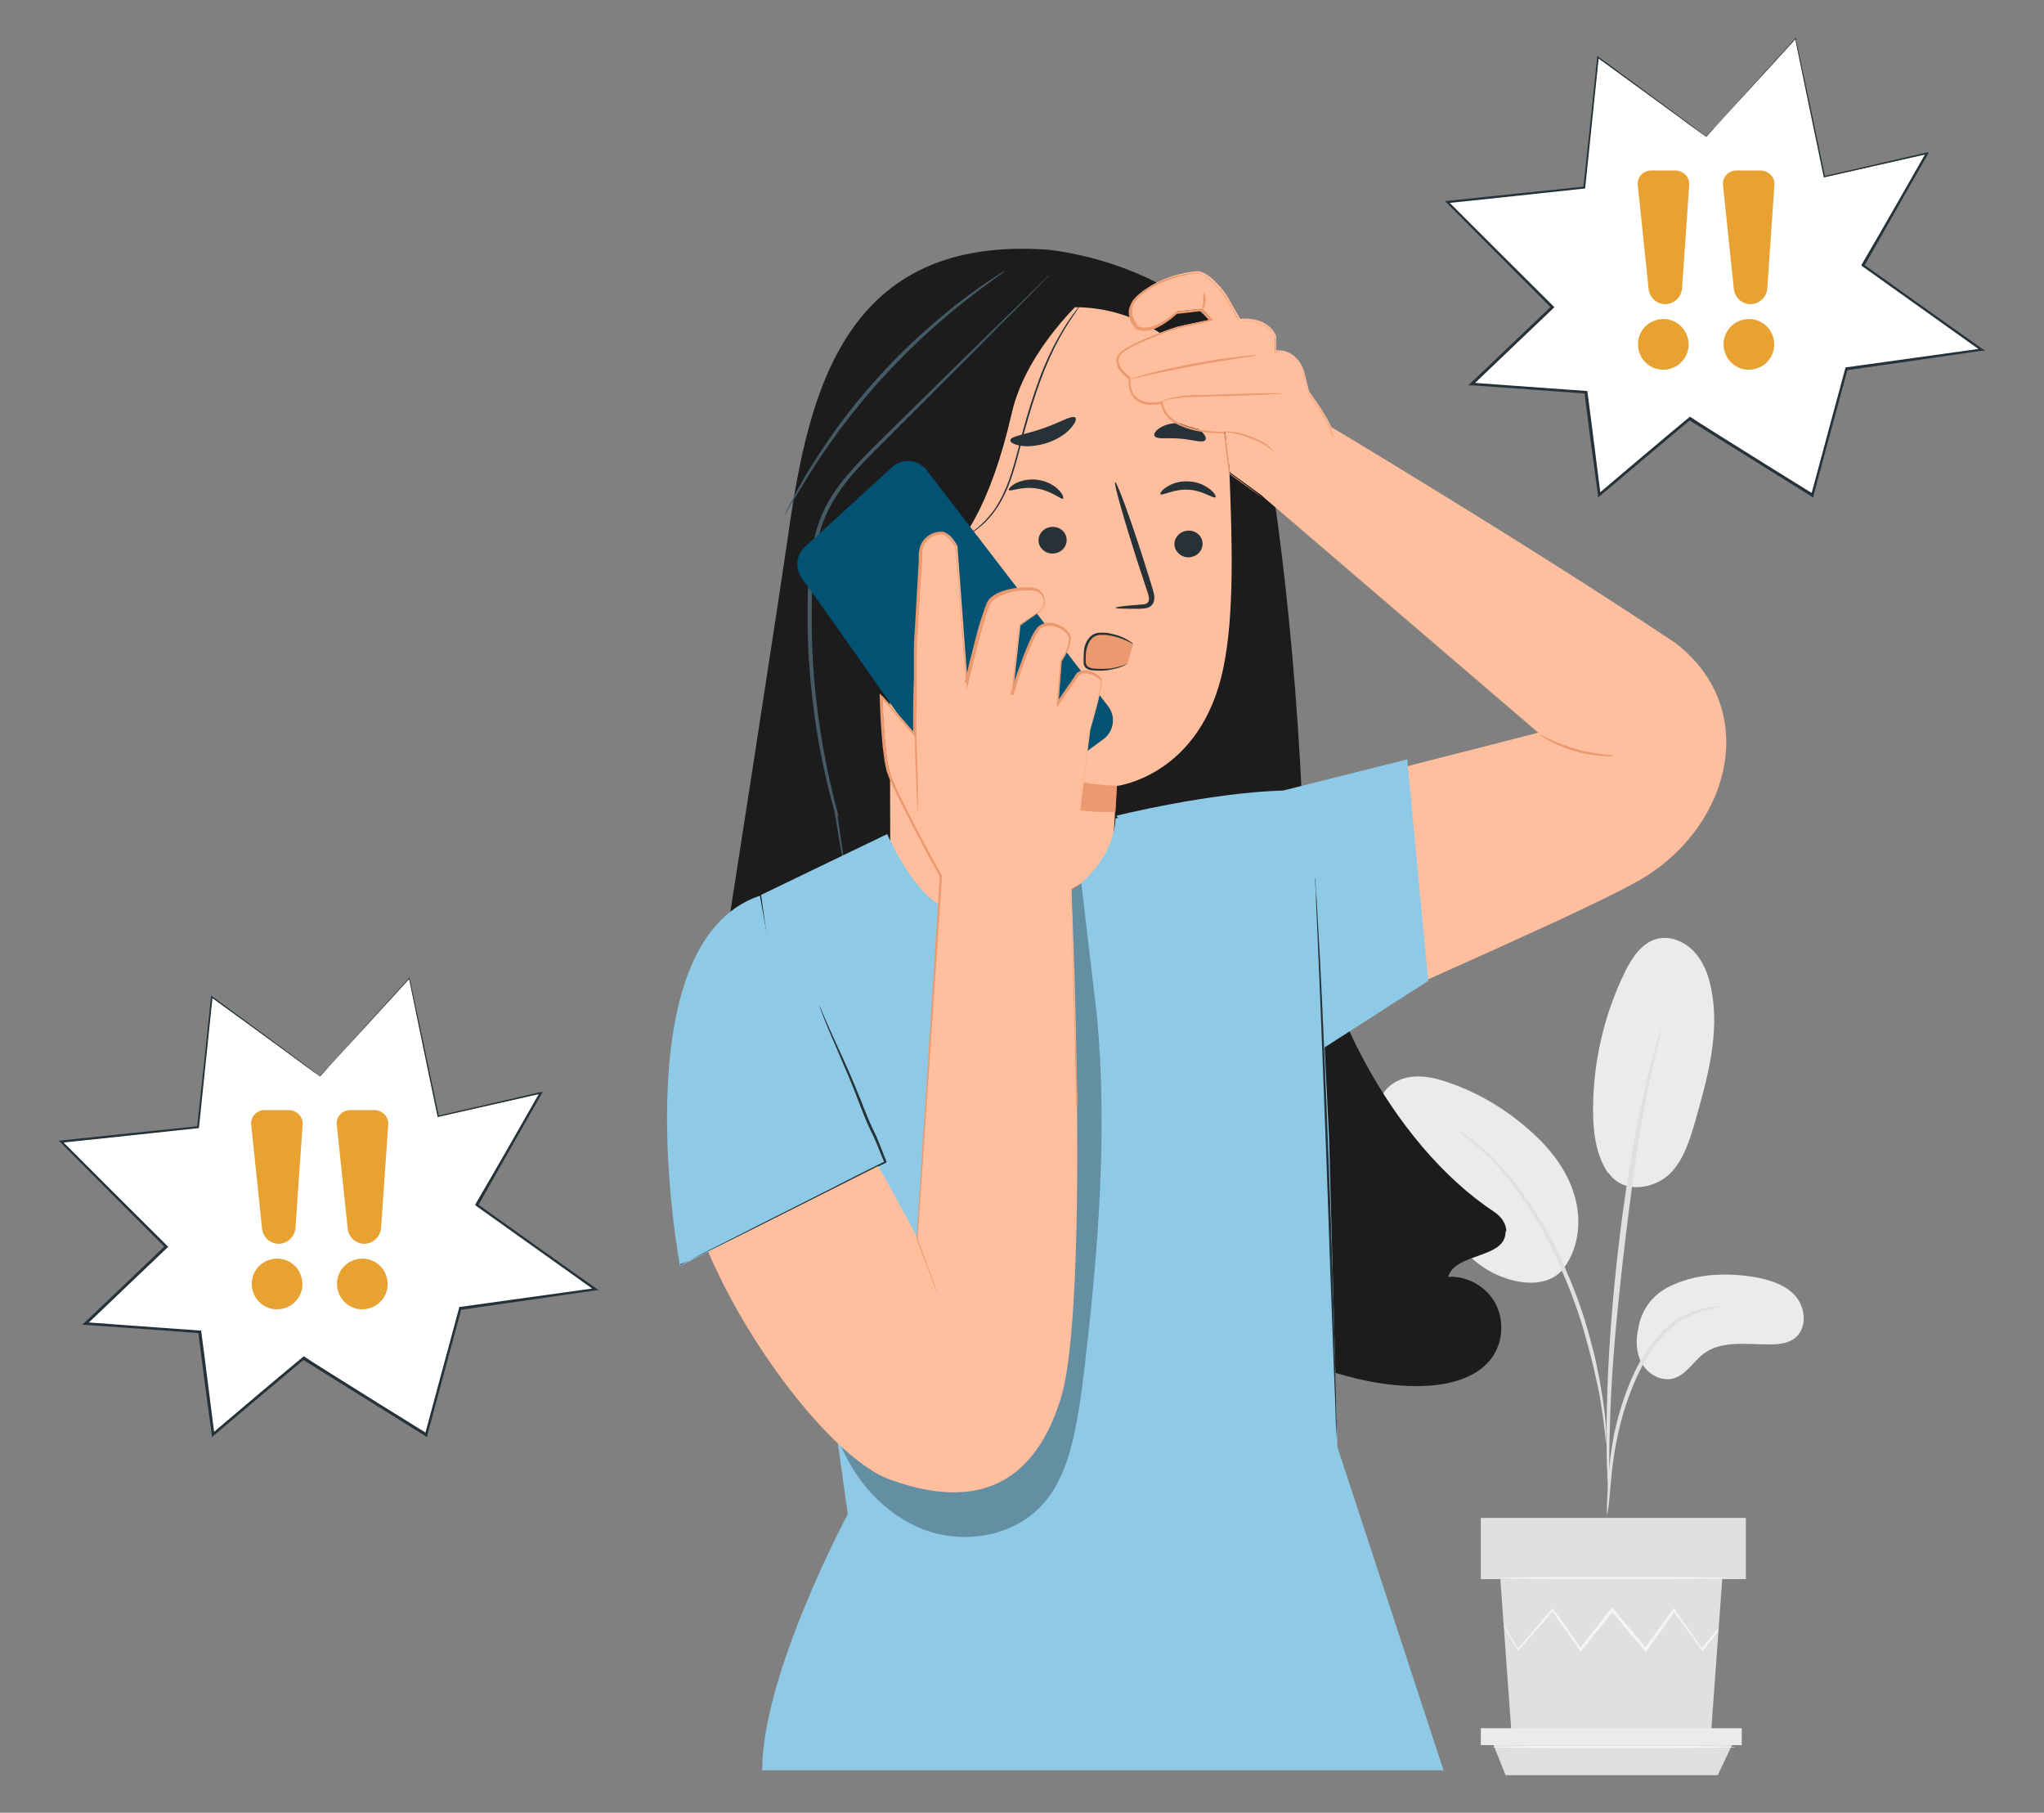 <?xml version="1.0" encoding="UTF-8"?>
<svg id="Livello_1" data-name="Livello 1" xmlns="http://www.w3.org/2000/svg" width="544.4" height="482.7" viewBox="0 0 544.4 482.7">
  <rect x="0" y="0" width="544.4" height="482.7" fill="#808080" stroke="none"/>
  <defs>
    <style>
      .cls-1, .cls-2, .cls-3, .cls-4, .cls-5, .cls-6, .cls-7, .cls-8, .cls-9, .cls-10, .cls-11, .cls-12, .cls-13 {
        stroke-width: 0px;
      }

      .cls-2 {
        fill: #e0e0e0;
      }

      .cls-3 {
        fill: #e8a231;
      }

      .cls-4 {
        fill: #f5f5f5;
      }

      .cls-5 {
        fill: #8ecae6;
      }

      .cls-6 {
        fill: #fff;
      }

      .cls-14 {
        opacity: .3;
      }

      .cls-7 {
        fill: #263238;
      }

      .cls-8 {
        fill: #025373;
      }

      .cls-9 {
        fill: #ebebeb;
      }

      .cls-10 {
        fill: #ffbe9d;
      }

      .cls-11 {
        fill: #eb996e;
      }

      .cls-12 {
        fill: #1c1c1c;
      }

      .cls-13 {
        fill: #455a64;
      }
    </style>
  </defs>
  <g>
    <g>
      <path class="cls-9" d="m444.2,342.8c6.9-3.6,15-4,22.7-2.8,4.1.7,8.4,1.9,11.2,5,2.8,3.1,3.3,8.5.1,11.2-1.9,1.6-4.6,1.8-7.1,1.8-6,0-12.7-1.1-17.4,2.5-2.7,2.1-4.6,5.5-7.8,6.5-3.2,1-6.8-.9-8.5-3.8-1.7-2.9-1.8-6.5-1-9.7,0,0,.8-7.1,7.8-10.7Z"/>
      <path class="cls-9" d="m428.4,312.3c4.2,6,12.4,4,16.2.4,3.8-3.7,5.4-9,6.9-14.1,3.3-11.6,6.7-23.8,4.2-35.6-.7-3.5-2.1-7.1-4.6-9.7-2.5-2.6-6.3-4.2-9.8-3.3-4.1,1.1-6.7,5.1-8.6,9-5.5,11.3-8.4,23.9-8.4,36.5,0,5.9.7,12,4,16.9"/>
      <path class="cls-9" d="m415.9,338.4c4.6-5.4,5.5-13.4,3.4-20.2-2-6.8-6.6-12.6-12-17.3-6.2-5.5-13.5-9.9-21.4-12.6-3.1-1.1-6.4-1.9-9.6-1.6-3.3.3-6.6,2-8.1,4.9-2.3,4.3,0,9.5,2.2,13.8,4.1,7.5,8.8,14.7,14.1,21.4,4.2,5.4,9,10.8,15.5,13.2,6.4,2.5,13.1,2.2,16.5-2.3"/>
      <path class="cls-2" d="m428.1,403.2c0,0,.2-1,.4-2.7.2-2,.4-4.5.7-7.5.3-3.1.8-6.9,1.7-11,.9-4.1,2.2-8.5,4-12.9,1.8-4.4,4-8.5,6.6-11.7,2.6-3.2,5.5-5.6,8.4-6.9,2.8-1.4,5.3-1.9,7-2.2,1.7-.2,2.7-.3,2.7-.4,0,0-1,0-2.8,0-1.8.1-4.4.6-7.3,1.9-3,1.3-6.1,3.7-8.8,7-2.7,3.3-5,7.4-6.8,11.9-1.8,4.5-3.1,9-4,13.2-.8,4.1-1.2,7.9-1.5,11.1-.2,3.2-.3,5.7-.4,7.5,0,1.8,0,2.8,0,2.8Z"/>
      <path class="cls-2" d="m428.6,397.5s0-.4,0-1.3c0-1,0-2.2,0-3.6,0-3.2,0-7.7.2-13.4.3-11.3,1.2-23.4,3.1-40.5,1.8-16.1,4.2-34.8,6.7-47,.5-2.8,1.1-5.3,1.6-7.4.5-2.2.9-4.1,1.3-5.6.3-1.4.6-2.6.8-3.5.2-.8.3-1.2.2-1.3,0,0-.2.4-.4,1.2-.3.9-.6,2.1-1.1,3.5-.5,1.5-.9,3.4-1.5,5.6-.6,2.2-1.2,4.7-1.8,7.4-2.5,11-5.1,26.4-7,43.6-1.9,17.1-2.7,32.7-2.8,44,0,5.7,0,10.2.2,13.4,0,1.5.2,2.7.2,3.6,0,.8.1,1.3.2,1.3Z"/>
      <path class="cls-2" d="m427.8,384.8c0,0,0-1.4,0-3.8-.1-2.4-.5-6-1.2-10.3-.7-4.3-1.7-9.4-3.3-15-.7-2.5-2.3-8.6-6.3-17.7-5.2-12.3-12.3-22.4-18.4-28.7-1.4-1.7-3-2.9-4.3-4-.7-.6-1.3-1.1-1.8-1.6-.6-.4-1.2-.8-1.7-1.2-2-1.4-3.2-2.1-3.2-2-.2.2,4.5,3,10.5,9.3,5.9,6.3,12.8,16.3,17.9,28.6,2.9,6.6,4.9,12.5,6.3,17.6,1.6,5.5,2.7,10.6,3.6,14.8.8,4.3,1.2,7.8,1.5,10.2.2,2.4.4,3.8.5,3.8Z"/>
    </g>
    <polygon class="cls-2" points="399.6 420.5 402.6 461.8 455.7 461.8 458.7 420.5 399.6 420.5"/>
    <rect class="cls-2" x="394.4" y="404.2" width="70.6" height="16.3"/>
    <polygon class="cls-9" points="394.4 460.2 394.4 464.7 397.8 464.7 463.9 464.7 463.9 460.2 394.4 460.2"/>
    <polygon class="cls-2" points="401 472.7 397.8 464.7 461.3 464.7 457.5 472.7 401 472.7"/>
    <path class="cls-4" d="m457.7,434s0,.1-.2.4c-.2.3-.5.6-.8,1.1-.8,1-1.8,2.3-3.1,4v.2c-.1,0-.3-.2-.3-.2-1.9-2.7-4.5-6.3-7.6-10.5h.4c-2.3,3.2-4.8,6.8-7.5,10.6l-.2.3-.3-.3c-2.8-3.3-5.8-6.9-8.9-10.6h.5c-.2.2-.3.4-.5.6-2.8,3.4-5.4,6.8-7.9,9.9l-.3.3-.2-.3c-2.7-3.8-5.2-7.4-7.5-10.6h.4c-3.7,4.2-6.8,7.8-9.2,10.5l-.2.2v-.2c-1.3-2-2.3-3.7-3-4.8-.3-.5-.5-1-.7-1.3-.2-.3-.2-.5-.2-.5,0,0,.1.1.3.4.2.3.5.7.8,1.2.7,1.2,1.8,2.8,3,4.8h-.3c2.4-2.8,5.4-6.4,9.1-10.7l.2-.3.2.3c2.3,3.2,4.8,6.7,7.5,10.5h-.5c2.5-3.2,5.2-6.5,7.9-10,.2-.2.3-.4.5-.6l.3-.3.3.3c3.1,3.7,6.1,7.3,8.8,10.6h-.5c2.7-3.8,5.3-7.3,7.6-10.5l.2-.3.2.3c3,4.3,5.5,7.9,7.4,10.6h-.3c1.4-1.6,2.4-2.9,3.2-3.9.3-.4.6-.7.9-1,.2-.2.3-.3.3-.3Z"/>
    <path class="cls-4" d="m459.4,420.2c0,.2-13.3.3-29.7.3s-29.7-.1-29.7-.3,13.3-.3,29.7-.3,29.7.1,29.7.3Z"/>
    <path class="cls-4" d="m462.1,465.2c0,.2-14.5.3-32.3.3s-32.3-.1-32.3-.3,14.5-.3,32.3-.3,32.3.1,32.3.3Z"/>
  </g>
  <g>
    <g>
      <polygon class="cls-6" points="454.4 36.5 425.7 15.4 422 50.1 385.5 53.9 413.5 82 392.1 102.5 422.5 104.7 426 132 450.1 111.7 482.7 132 491.8 98.4 527.9 93.3 496.3 70.9 513.3 41 485.9 47.2 478.2 10.4 454.4 36.5"/>
      <path class="cls-7" d="m454.4,36.5s.5-.6,1.6-1.8c1-1.2,2.6-2.9,4.6-5.1,4-4.4,9.9-11,17.5-19.3l.2-.3v.3c2.2,10.1,4.8,22.5,7.8,36.8l-.3-.2c8.3-1.9,17.6-4,27.4-6.3h.6c0-.1-.3.4-.3.4-5.3,9.3-11,19.3-17,29.9v-.4c9.9,7.1,20.5,14.6,31.5,22.4l.7.5h-.9c-11.5,1.7-23.6,3.4-36,5.2l.3-.3c-2.9,10.7-6,22.1-9.1,33.7v.5c-.1,0-.5-.3-.5-.3-8-5-16.5-10.3-25.2-15.7-2.5-1.6-5-3.1-7.5-4.7h.4c-8.2,6.9-16.2,13.6-24.1,20.3l-.5.4v-.7c-1.3-9.3-2.5-18.4-3.6-27.3l.3.3c-10.4-.8-20.6-1.5-30.4-2.2h-.8c0,0,.6-.6.6-.6,7.4-7,14.6-13.9,21.5-20.5v.5c-10-10-19.3-19.3-28-28.1l-.4-.4h.6c13.4-1.4,25.5-2.7,36.5-3.8l-.2.2c1.5-13.6,2.7-25.1,3.7-34.7v-.3s.3.2.3.2c9.3,6.8,16.4,12.1,21.3,15.7,2.4,1.8,4.3,3.2,5.5,4.1,1.2.9,1.9,1.4,1.9,1.4,0,0-.6-.4-1.9-1.3-1.3-.9-3.1-2.2-5.5-4-4.9-3.6-12.1-8.8-21.5-15.6h.3c-1,9.5-2.2,21-3.6,34.6v.2s-.2,0-.2,0c-11,1.2-23.2,2.5-36.5,3.9l.2-.5c8.7,8.7,18.1,18.1,28.1,28l.2.2-.2.2c-6.9,6.6-14.1,13.4-21.5,20.5l-.2-.6c9.9.7,20,1.5,30.4,2.2h.3s0,.3,0,.3c1.2,8.9,2.3,18,3.5,27.3l-.6-.2c7.9-6.7,15.9-13.5,24.1-20.3l.2-.2h.2c2.5,1.7,5,3.2,7.5,4.8,8.6,5.4,17.1,10.7,25.2,15.7l-.5.2c3.1-11.6,6.2-22.9,9.1-33.7v-.2c0,0,.3,0,.3,0,12.4-1.7,24.6-3.4,36-5l-.2.6c-11-7.8-21.6-15.4-31.6-22.5l-.2-.2v-.2c6.2-10.6,11.9-20.6,17.2-29.9l.3.4c-9.8,2.2-19.1,4.3-27.4,6.2h-.2c0,0,0-.2,0-.2-3-14.3-5.5-26.7-7.6-36.8h.3c-7.7,8.4-13.6,14.9-17.7,19.3-2,2.2-3.6,3.9-4.6,5-1,1.1-1.6,1.7-1.6,1.7Z"/>
    </g>
    <g>
      <path class="cls-3" d="m449.9,49.3l-1.9,27.5c-.2,2.3-2,4-4.2,4.2h0c-2.4.1-4.4-1.6-4.7-4l-2.9-27.7c-.2-2.1,1.4-3.9,3.6-3.9h6.7c2,.2,3.6,1.9,3.4,3.9Z"/>
      <path class="cls-3" d="m436.6,93.8c1.1,3.5,4.9,5.5,8.5,4.3,3.5-1.1,5.5-4.9,4.3-8.5-1.1-3.5-4.9-5.5-8.5-4.3-3.5,1.1-5.5,4.9-4.3,8.5Z"/>
    </g>
    <g>
      <path class="cls-3" d="m472.6,49.3l-1.9,27.5c-.2,2.3-2,4-4.2,4.2h0c-2.4.1-4.4-1.6-4.7-4l-2.9-27.7c-.2-2.1,1.4-3.9,3.6-3.9h6.7c2,.2,3.6,1.9,3.4,3.9Z"/>
      <path class="cls-3" d="m459.4,93.8c1.1,3.5,4.9,5.5,8.5,4.3,3.5-1.1,5.5-4.9,4.3-8.5-1.1-3.5-4.9-5.5-8.5-4.3-3.5,1.1-5.5,4.9-4.3,8.5Z"/>
    </g>
  </g>
  <g>
    <path class="cls-12" d="m401.2,328c0-2.1-1.3-4-3.1-5.2-27.7-18.3-48.6-59-50.7-93.4,0-2-.1-3.9-.2-6,0,0,0,0,0,0h0c-1.7-51.7-9-111.3-15.4-124.8-13.6-28.7-52.7-32.1-52.7-32.1-54-3.9-63.7,37.6-69.1,75.4-3.4,23.5-16.5,107.5-16.5,107.5l9.9,3.8c11.7,34.7,38,62.7,72.3,75.6,10,3.8,18.4,5.3,22.3,2,15.7,15.9,35.4,28,56.8,34.5,8.7,2.7,17.9,4.4,26.9,3.6,5.9-.6,12.1-2.5,15.6-7.3,3-4.1,3.4-10,1-14.5-2.4-4.5-7.5-7.4-12.6-7.1,2-6.6,15.5-4.7,15.3-12.2Z"/>
    <path class="cls-10" d="m298.4,225.8s19.7-8.5,29.9-10.4c10.2-1.9,81.4-20.3,81.4-20.3l-73.5-63,16.2-19.7s54.6,32.6,93.5,58.6c0,0,.3.1.7.5,22.1,17.4,14.4,47.7-8.3,61.9-11.3,7.1-60.8,28.4-70.4,33.1-19.2,9.3-18.9,9-18.9,9l-50.7-49.6Z"/>
    <g>
      <path class="cls-10" d="m286.3,81.8l-3.4-3.2-36.5,14.7c-5.3.3-9.5,4.6-9.6,9.9l.3,119c0,8.1,1.6,15.1,6.4,21.5l5.1,6.8c11.7,15.4,35.8,14.2,45-2.8.6-1.2,1.1-2.2,1.3-3.1.2-1.1.5-1.8.5-2.7,1.1-9.6,1.1-17.9,1.1-17.9.7-10.5.9-14.8.9-14.7,0,0,22.4-2.6,28.4-31.3,3-14.3,2.4-33.9,1.6-53.3-1.2-26.8-19.7-42.9-41.2-42.9Z"/>
      <path class="cls-7" d="m284.1,143.8c0,2-1.7,3.6-3.8,3.6-2,0-3.7-1.6-3.7-3.5,0-2,1.7-3.6,3.8-3.6,2.1,0,3.7,1.6,3.7,3.5Z"/>
      <path class="cls-7" d="m320.3,144.8c0,2-1.7,3.6-3.8,3.6-2,0-3.7-1.6-3.7-3.5,0-2,1.7-3.6,3.8-3.6,2.1,0,3.7,1.6,3.7,3.5Z"/>
      <path class="cls-7" d="m323.7,132.4c-.5.5-3.2-1.8-7.2-2-4-.2-7,1.7-7.4,1.2-.2-.2.3-1.1,1.6-1.9,1.3-.9,3.5-1.7,6-1.5,2.5.1,4.5,1.2,5.7,2.2,1.2,1,1.6,1.9,1.3,2.1Z"/>
      <path class="cls-7" d="m283.2,132.8c-.5.4-3-2.1-7-2.7-3.9-.7-7.2.9-7.5.4-.2-.2.4-1,1.8-1.8,1.4-.7,3.6-1.3,6.1-.9,2.5.4,4.4,1.6,5.4,2.7,1.1,1.1,1.3,2,1.1,2.2Z"/>
      <path class="cls-7" d="m297.2,161.8c0-.2,2.5-.5,6.5-.8,1,0,2-.2,2.2-.9.3-.7,0-1.8-.5-3.1-.8-2.5-1.7-5.2-2.6-7.9-3.6-11.3-6.2-20.5-5.8-20.7.5-.1,3.8,8.9,7.4,20.1.9,2.8,1.7,5.4,2.5,8,.3,1.2.9,2.5.3,4-.3.7-1.1,1.3-1.8,1.4-.7.2-1.2.1-1.7.2-4.1,0-6.6,0-6.6-.3Z"/>
      <path class="cls-11" d="m297.5,209.2s-19.5.3-38.2-12.3c0,0,8.7,20.5,37.8,19.3l.4-7Z"/>
      <path class="cls-7" d="m269.1,117.2c.1-1.1,4.1-1.5,8.6-3.1,4.5-1.5,7.9-3.7,8.7-2.9.4.4,0,1.5-1.3,2.9-1.2,1.4-3.4,2.9-6.1,3.8-2.7.9-5.3,1.1-7.1.8-1.8-.3-2.9-.9-2.8-1.5Z"/>
      <path class="cls-7" d="m321,117.2c-.7.9-3.5-.2-6.8-.4-3.3-.3-6.1.3-6.7-.7-.3-.5.2-1.4,1.5-2.2,1.2-.8,3.3-1.4,5.6-1.2,2.3.2,4.2,1.1,5.3,2.1,1.1,1,1.5,1.9,1.1,2.4Z"/>
      <path class="cls-12" d="m237.5,154s20.5,6.4,32-44.1c4-17.3,20-31.2,20-31.2l-6.5-2s-40.3,11.4-41,11.9c-.7.5-10.2,20.9-10.2,20.9l5.7,44.6Z"/>
      <path class="cls-10" d="m242.6,152.1c.1-2.2-2.1-7.4-4.2-7.8-5.6-1.2-15.9-1.2-16.7,13.2-1.1,19.7,18.9,16.8,19,16.2,0-.4,1.6-14.2,2-21.6Z"/>
      <path class="cls-11" d="m235,165.9c0,0-.4.2-1,.5-.6.2-1.6.4-2.6,0-2-.9-3.6-4.3-3.5-7.9,0-1.8.5-3.5,1.2-4.9.7-1.4,1.7-2.4,2.7-2.5,1.1-.2,1.8.5,2,1.1.2.6,0,1,.2,1,0,0,.4-.3.3-1.1,0-.4-.3-.9-.7-1.3-.5-.4-1.1-.6-1.9-.6-1.5,0-3,1.3-3.8,2.9-.9,1.5-1.4,3.4-1.5,5.4,0,4,1.7,7.8,4.5,8.8,1.4.4,2.5,0,3.2-.3.6-.5.8-.9.7-.9Z"/>
      <path class="cls-7" d="m251.4,144.3c0,0,1.1,0,3-.6,1.9-.5,4.5-1.7,7-4.1,1.3-1.2,2.5-2.6,3.7-4.3,1.1-1.7,2.1-3.6,3-5.8,1.7-4.2,2.9-9.2,4.2-14.3,1.4-5.1,2.9-10,4.5-14.3,1.6-4.3,3.4-8.1,5.1-11.1,1.7-3,3.3-5.4,4.5-6.9.6-.8,1.1-1.4,1.4-1.7.3-.4.5-.6.5-.6,0,0-.1.2-.4.6-.3.4-.8,1-1.3,1.8-1.1,1.6-2.7,3.9-4.4,7-1.7,3.1-3.4,6.8-5,11.1-1.6,4.3-3.1,9.2-4.5,14.3-1.4,5.1-2.5,10.1-4.3,14.4-.9,2.1-1.9,4.1-3.1,5.8-1.2,1.7-2.5,3.2-3.8,4.3-2.6,2.3-5.3,3.5-7.2,4-1.9.5-3,.4-3,.4Z"/>
      <path class="cls-13" d="m224.4,228.5s0-.3-.2-1c-.1-.7-.3-1.6-.5-2.8-.4-2.5-1-6.1-1.8-10.7h.5c0,.6.2,1.4.3,2.3h0c.1.2.3.5.4.8l-.5.2c-2.3-8.1-4.9-18.9-6.3-31.8-.7-6.4-1.2-13.3-1.2-20.5,0-7.2,0-14.9,2-22.5.8-3.2,2-6.2,3.6-9,1.6-2.8,3.5-5.3,5.5-7.6,4-4.6,8.3-8.6,12.3-12.6,8-7.8,15.1-14.9,21.2-20.8,6-5.9,10.9-10.6,14.3-14,1.7-1.6,3-2.9,3.9-3.8.4-.4.8-.7,1-1,.2-.2.4-.3.4-.3,0,0,0,.1-.3.4-.3.3-.6.6-1,1-.9.9-2.2,2.2-3.8,3.9-3.4,3.4-8.2,8.2-14.1,14.2-6,6-13.1,13.1-21,21-3.9,4-8.2,8-12.2,12.6-3.9,4.6-7.3,10-8.8,16.2-1.9,7.5-1.9,15.1-1.9,22.3,0,7.2.4,14.1,1.1,20.5,1.4,12.8,3.8,23.6,6,31.7l-.5.2c-.1-.3-.3-.6-.4-.9h0s0,0,0,0c-.1-.8-.2-1.6-.3-2.3h.5c.7,4.5,1.2,8.1,1.6,10.7.2,1.2.3,2.1.4,2.8,0,.6.1,1,0,1Z"/>
      <path class="cls-13" d="m208.9,137.3s0-.3.3-.8c.3-.6.7-1.4,1.2-2.3,1-2,2.6-4.9,4.6-8.3,2.1-3.5,4.7-7.4,7.8-11.8,3.1-4.3,6.8-8.9,10.9-13.4,4.1-4.6,8.3-8.7,12.2-12.2,4-3.5,7.6-6.6,10.9-9,3.2-2.4,5.9-4.3,7.8-5.5.9-.6,1.6-1,2.2-1.4.5-.3.8-.5.8-.4,0,0-.2.2-.7.6-.6.4-1.2.9-2.1,1.5-1.8,1.3-4.4,3.2-7.6,5.7-3.2,2.5-6.8,5.6-10.7,9.1-3.9,3.6-8,7.7-12.1,12.2-4.1,4.6-7.7,9.1-10.9,13.3-3.1,4.3-5.8,8.2-7.9,11.6-2.1,3.4-3.8,6.2-4.9,8.1-.5.9-.9,1.6-1.3,2.2-.3.5-.5.8-.5.8Z"/>
    </g>
    <g>
      <g>
        <path class="cls-13" d="m236.2,222.2s0,0,0,0c0,0,0,0,0,0Z"/>
        <path class="cls-13" d="m236.1,222.1c0,0-.1,0-.2,0,0,0,.1,0,.2,0Z"/>
        <path class="cls-5" d="m384.5,471.5l-28.3-86.2-2.2-81.9c-.7-14.1-1.7-34.8-1.7-34.8-9.2-28.9-38.6-53.2-38.6-53.2l-16.6,2.5c-.6,18-28.1,34.4-47.9,22.4-7.3-5.2-12.9-18.2-12.9-18.2l-33.6,16.2,23.1,164.9s-22.8,42.5-22.8,68.2h181.6Z"/>
        <path class="cls-13" d="m235.9,222.1c0,0-.1,0-.2,0,0,0,.1,0,.2,0Z"/>
        <path class="cls-13" d="m235.7,222c-.1,0-.1,0,0,0h0Z"/>
      </g>
      <g class="cls-14">
        <path class="cls-1" d="m223.4,383.6c4.1,10.5,12.2,19.8,22.9,23.8,10.6,3.9,23.7,1.7,31.3-6.7,4.7-5.1,7-12,8.5-18.8,1.3-6,2.1-12,2.8-18.1,3.6-30.8,6.1-62,3.3-92.9l-4.2-35.7-12.2,6.9-5.7,127.1-46.7,14.4Z"/>
      </g>
      <path class="cls-5" d="m297.4,217.2s24.5-6.1,44.4-6.7l33-8.3,5.6,59-31.5,20.2-51.6-64.2Z"/>
      <path class="cls-5" d="m239.1,308l-58,29.1s-16.1-86,21.3-98.6l2.2,12.2,34.5,57.3Z"/>
      <path class="cls-7" d="m350.4,233.9s0,.1,0,.4c0,.3,0,.7,0,1.1,0,1,.2,2.5.3,4.4.2,3.8.5,9.4.9,16.2.7,13.7,1.5,32.6,2.3,53.5.8,20.9,1.4,39.8,1.7,53.5.2,6.8.3,12.4.4,16.2,0,1.9,0,3.4,0,4.4,0,.5,0,.9,0,1.1,0,.3,0,.4,0,.4s0-.1,0-.4c0-.3,0-.7,0-1.1,0-1-.1-2.5-.2-4.4-.1-3.9-.3-9.4-.6-16.2-.5-13.7-1.2-32.6-1.9-53.5-.8-20.9-1.5-39.8-2.1-53.5-.3-6.8-.5-12.4-.7-16.2,0-1.9-.1-3.4-.2-4.4,0-.5,0-.9,0-1.1,0-.3,0-.4,0-.4Z"/>
      <path class="cls-7" d="m181.2,337s0,0,.2-.2c.2-.1.4-.2.7-.4.7-.4,1.6-.8,2.7-1.4,2.4-1.3,5.9-3,10.2-5.2,8.6-4.4,20.5-10.3,33.6-17,2.4-1.2,4.8-2.4,7-3.5v.4c-1.3-3-2.3-6-3.7-8.6-1.3-2.7-2.3-5.4-3.3-8-1.9-5.1-3.9-9.5-5.5-13.3-1.6-3.7-2.9-6.7-3.7-8.8-.4-1-.7-1.9-.9-2.4-.2-.6-.3-.8-.3-.9,0,0,.1.3.4.8.2.6.6,1.4,1,2.4.9,2.1,2.2,5,3.9,8.7,1.7,3.7,3.7,8.1,5.7,13.2,1,2.5,2,5.2,3.3,7.9,1.4,2.7,2.4,5.7,3.6,8.6v.2c0,0-.1.1-.1.1-2.3,1.1-4.6,2.3-7,3.5-13.1,6.6-25,12.5-33.7,16.8-4.3,2.1-7.8,3.8-10.2,5-1.2.6-2.1,1-2.8,1.3-.3.1-.5.2-.7.3-.2,0-.3.1-.3,0Z"/>
    </g>
    <path class="cls-11" d="m301.8,171.5c-2.2-1.5-4.9-2.5-7.6-2.7-.8,0-1.7,0-2.5.3-1.2.5-2,1.6-2.4,2.9-.4,1.2-.4,2.5-.4,3.8,0,.5,0,1,.2,1.4.4.8,1.4,1,2.3,1.1,3,.3,6.2-.3,8.9-1.6"/>
    <path class="cls-10" d="m188.6,333.3c11.8,27.5,34.4,55.5,48.2,60.6,20.7,7.6,37.8,3.8,45.7-21.4,7.9-25.2,2.8-137.2,2.8-137.2l-34.5-2-6.4,96.5s-3.8-7.5-10.5-19.3"/>
    <g>
      <g>
        <path class="cls-10" d="m336.3,132.1l-8.7-6.3-1.3-10.9s-15.7.4-16.6-8c0,0-9,2.4-8.6-6.5,0,0-4.6-3.1-2.9-6,1.7-2.9,14.7-7.2,15.4-7.4.7-.2,9.2-2,9.2-2l-2.5-2.8-6.7.7s-4.1,3.8-7.4,4.3c-3.4.5-3.6-1-3.6-1,0,0-3.8-4.1,1.2-8.2,5-4.1,11.5-5.5,14.9-5.8,3.4-.2,7.9,6.2,7.9,6.2l3.7,6.5s7.2-1,9.6,4.6v3.8s5.3-.7,7.4,5.5l1.4,5.5s6.2,8.2,6.5,11.5"/>
        <path class="cls-11" d="m355,116.1s0-.3-.2-.9c-.2-.6-.5-1.4-1-2.4-1-2-2.8-4.8-5.4-8.2h0s0,0,0,0c-.4-1.7-.9-3.5-1.5-5.5h0c-.5-1.4-1.3-2.8-2.5-3.8-1.2-1-3-1.7-4.7-1.5h-.2s0-.2,0-.2c0-1.2,0-2.5,0-3.8h0c-.7-1.5-2-2.8-3.7-3.5-1.7-.7-3.7-1-5.7-.8h-.2s0-.1,0-.1c-1.1-2-2.4-4.2-3.7-6.5h0c-.8-1.1-1.7-2.1-2.6-3.1-1-1-2-1.9-3.2-2.6-.6-.3-1.3-.5-1.9-.4-.7,0-1.4.2-2.1.3-1.4.3-2.9.6-4.3,1.1-2.8.9-5.6,2.3-8,4.2-1.2.9-2.2,2.2-2.5,3.6-.3,1.5.3,3.1,1.2,4.2h0c0,0,0,.2,0,.2,0,.3.5.6.9.7.4.1.9.2,1.4.1,1,0,1.9-.2,2.8-.6,1.8-.8,3.5-2,5.1-3.4.1-.1.3-.2.4-.3h0c0,0,0,0,0,0,2.3-.2,4.5-.5,6.7-.7h.1s.1,0,.1,0c.8.9,1.7,1.9,2.5,2.8l.3.4h-.5c-3,.8-5.9,1.4-8.7,2-2.8.8-5.5,1.9-8.1,3-1.3.5-2.6,1.1-3.8,1.7-1.2.6-2.4,1.3-3.4,2.2-.4.4-.7,1-.7,1.6,0,.6.2,1.2.5,1.8.7,1.1,1.6,2,2.6,2.7h.1c0,0,0,.2,0,.2,0,.6,0,1.1,0,1.7.1.5.1,1.1.4,1.6.3,1,1,1.9,1.9,2.4,1.8,1.1,4.1,1,6,.6h.3c0,0,0,.2,0,.2.2,1.9,1.3,3.4,2.7,4.5,1.4,1.1,3,1.7,4.6,2.2,3.2.9,6.3,1.2,9.1,1.2h.2s0,.2,0,.2c.5,4.3.9,7.9,1.3,10.9h0c2.8,2,4.9,3.6,6.4,4.7.7.5,1.2.9,1.6,1.2.4.3.5.4.5.4,0,0-.2-.1-.6-.4-.4-.3-1-.7-1.7-1.2-1.5-1.1-3.7-2.6-6.5-4.7h0s0,0,0,0c-.4-3-.8-6.6-1.4-10.9l.2.2c-2.9,0-6-.2-9.2-1.1-1.6-.5-3.3-1.1-4.8-2.2-1.5-1.1-2.7-2.8-2.9-4.8l.3.2c-1,.2-2.1.3-3.2.3-1.1,0-2.2-.3-3.2-.9-1-.6-1.7-1.6-2.1-2.7-.2-.5-.3-1.1-.4-1.7,0-.6,0-1.2,0-1.7v.2c-1-.8-2-1.7-2.7-2.9-.3-.6-.6-1.3-.6-2,0-.7.3-1.5.8-2,1-1,2.3-1.7,3.5-2.3,1.2-.6,2.5-1.2,3.9-1.8,2.6-1.1,5.3-2.1,8.2-3,2.9-.6,5.8-1.3,8.8-1.9l-.2.5c-.8-.9-1.7-1.9-2.5-2.8h.2c-2.2.3-4.5.6-6.7.8h.2c-.1,0-.3.2-.4.3-1.6,1.4-3.3,2.6-5.2,3.5-1,.4-2,.6-3,.7-.5,0-1,0-1.6-.2-.5-.2-1.1-.4-1.3-1.1v.2c-1-1.3-1.6-3-1.3-4.7.2-.8.6-1.6,1-2.3.3-.3.5-.6.8-.9.3-.3.6-.6.9-.8,2.5-2,5.3-3.4,8.2-4.3,1.4-.5,2.9-.8,4.4-1.1.7-.1,1.5-.2,2.2-.3.8,0,1.6.1,2.2.5,1.3.7,2.4,1.7,3.4,2.7,1,1,1.9,2.1,2.7,3.2h0s0,0,0,0c1.3,2.3,2.5,4.5,3.6,6.5h-.2c2.1-.3,4.1,0,5.9.7,1.8.7,3.2,2.2,3.9,3.9h0s0,0,0,0c0,1.3,0,2.7,0,3.8l-.2-.2c1.9-.1,3.7.5,5,1.7,1.3,1.1,2.1,2.6,2.6,4h0s0,0,0,0c.5,2,1,3.9,1.4,5.5h0c2.5,3.4,4.3,6.2,5.3,8.3.5,1,.8,1.8.9,2.4.1.6.1.9.1.9Z"/>
      </g>
      <path class="cls-11" d="m339.6,120.5c0,0-.6-.5-1.7-1.3-1.1-.8-2.7-1.7-4.6-2.4-1.9-.7-3.7-1.3-5-1.5-1.3-.2-2.1-.2-2.1-.3,0,0,.8-.2,2.2,0,1.4.1,3.2.7,5.1,1.4,1.9.7,3.6,1.7,4.6,2.6,1,.9,1.5,1.6,1.5,1.6Z"/>
      <path class="cls-11" d="m342.1,104.7s-.5,0-1.3.2c-1,0-2.2.1-3.6.2-3,.1-7.2.3-11.8.4-2.3,0-4.5.1-6.5.2-2,0-3.8.1-5.2.3-1.5.2-2.7.4-3.5.7-.8.2-1.2.5-1.2.4,0,0,.4-.3,1.2-.6.8-.3,2-.6,3.5-.9,1.5-.2,3.3-.4,5.3-.4,2,0,4.2-.1,6.5-.2,4.6-.1,8.7-.2,11.8-.3,1.4,0,2.6,0,3.6,0,.8,0,1.3,0,1.3,0Z"/>
      <path class="cls-11" d="m334.9,94.6s-.5.1-1.3.3c-1,.1-2.2.3-3.6.5-3.1.5-7.3,1.1-11.9,2-4.6.9-8.8,1.7-11.8,2.4-1.4.3-2.6.6-3.6.8-.8.2-1.3.3-1.3.2,0,0,.4-.2,1.3-.4.8-.3,2-.6,3.5-1,3-.8,7.2-1.7,11.8-2.6,4.6-.9,8.9-1.5,12-1.8,1.5-.2,2.8-.3,3.6-.4.9,0,1.3,0,1.3,0Z"/>
      <path class="cls-11" d="m320.6,78c.1,0,.6.9.5,2.1,0,1.2-.6,2.1-.7,2.1-.2,0,0-1,.1-2.1,0-1.1,0-2.1,0-2.1Z"/>
    </g>
    <g>
      <path class="cls-8" d="m213.5,154c9.5,12.6,34.3,49.2,44.5,62.2,2.1,2.8,8.3,1.7,11.1-.4,6.5-5.1,17.9-14,24.7-18.9,2.9-2.1,3.5-6.1,1.3-8.9l-48.3-62.8c-2.2-2.9-6.5-3.3-9.2-.8l-23.2,21.2c-2.4,2.2-2.7,5.8-.8,8.4Z"/>
      <g>
        <path class="cls-10" d="m250,344.7l-5.5-14.8,6.4-96.5s-12.7-23.2-14.1-28.3c-1.4-5.1-1.8-19.8-1.8-19.8l8.9,10.3s.2-17.7.2-23.7c0,0,1.3-22.3,1.5-25.4.2-3.1,3.3-4.8,5.4-4.8s4,3.7,4,3.7l2.7,36.4s4.5-19.2,6.2-21.7c1.7-2.5,7.6-3.8,11.5-3.5,0,0,0,0,.1,0,3.1.3,4.1,4.3,1.5,6.1l-5.2,3.6-2,18.3s4.8-15.8,7.3-17.8c2.5-2,7.1,0,7.9,2.3s-2.3,6.8-2.3,6.8l-.8,11.3s3.4-4.8,5.1-7.3c1.7-2.5,6,0,6.5,1.1.5,1.1-3.1,13.3-3.1,13.3l-5.1,40.9,1.6,58.9"/>
        <path class="cls-11" d="m287,294.3s0-.3,0-1c0-.7,0-1.7-.1-3,0-2.7-.2-6.6-.4-11.6-.3-10.1-.7-24.9-1.3-43.3h0s0,0,0,0c1.5-12.1,3.2-25.8,5-40.9h0s0,0,0,0c.7-2.3,1.3-4.6,1.9-7,.3-1.2.6-2.4.8-3.6.1-.6.2-1.2.3-1.8,0-.3,0-.6,0-.8-.1-.2-.3-.4-.6-.6-.9-.8-2.1-1.3-3.3-1.4-.6,0-1.2,0-1.7.4-.5.3-.8.9-1.1,1.4-1.5,2.1-3,4.3-4.5,6.5l-.5.8v-.9c.3-3.5.6-7.4.9-11.3h0c0,0,0-.1,0-.1.8-1.2,1.5-2.4,1.9-3.8.2-.7.4-1.4.4-2,0-.7-.3-1.3-.8-1.8-1-1-2.3-1.6-3.7-1.8-1.4-.2-3,.2-3.7,1.4-.8,1.2-1.4,2.6-2,4-.6,1.4-1.1,2.8-1.7,4.2-1.1,2.9-2,5.8-2.9,8.8h-.5c.6-5.9,1.3-12.1,2-18.4h0c0-.1.1-.2.1-.2,1.6-1.1,3.3-2.3,4.9-3.5.8-.5,1.4-1.3,1.6-2.2.1-.9-.1-1.9-.8-2.6-.6-.7-1.6-1-2.6-1-1,0-2,0-3,.1-2,.2-4,.7-5.8,1.7-.9.5-1.7,1.1-2.1,2-.4.9-.8,1.9-1.1,2.9-.6,2-1.2,4-1.7,6-1.1,4.1-2.1,8.2-3.1,12.3l-.4,1.8v-1.9c-.5-4.9-.9-10.2-1.3-15.5-.5-7.1-1-14-1.6-20.9h0c-.6-1-1.4-2.2-2.5-2.9-1-.8-2.4-.4-3.5,0-1.1.6-2.1,1.5-2.6,2.7-.2.6-.3,1.2-.3,1.9v2c-.4,5.3-.7,10.6-1,15.8-.1,2.6-.3,5.2-.4,7.8,0,2.6,0,5.1,0,7.7,0,5.1-.1,10.1-.2,15.1v.7s-.5-.6-.5-.6c-3-3.5-6-6.9-8.9-10.3l.5-.2c.1,4.6.4,9.1.8,13.5.2,2.2.5,4.4,1,6.5.7,2,1.6,4,2.5,5.9,3.7,7.7,7.7,15,11.5,22h0c0,0,0,.1,0,.1-3,44.5-5.3,78.6-6.5,96.5h0c1.8,4.9,3.2,8.6,4.1,11.1.4,1.2.8,2.1,1,2.8.2.6.3.9.3.9,0,0-.1-.3-.4-.9-.2-.6-.6-1.5-1.1-2.8-.9-2.5-2.3-6.2-4.2-11.1h0s0,0,0,0c1.2-17.9,3.4-52,6.2-96.5h0c-3.8-6.9-7.7-14.2-11.5-21.9-.9-2-1.9-3.9-2.6-6-.6-2.1-.8-4.4-1.1-6.6-.4-4.4-.7-9-.8-13.5v-.8s.5.6.5.6c2.9,3.4,5.9,6.8,8.9,10.3l-.5.2c0-5,0-10,.2-15.1,0-2.5,0-5.1,0-7.7,0-2.6.3-5.2.4-7.8.3-5.2.6-10.5.9-15.8v-2c.1-.6.2-1.4.5-2.1.5-1.3,1.6-2.4,2.8-3,.6-.3,1.3-.5,2-.6.3,0,.7,0,1.1,0,.4,0,.7.3,1,.5,1.1.9,1.9,2,2.6,3.2h0s0,.1,0,.1c.5,6.9,1,13.9,1.6,20.9.4,5.3.8,10.6,1.2,15.5h-.6c1-4.2,2-8.3,3.1-12.4.5-2,1.1-4,1.8-6,.3-1,.7-2,1.1-3,.5-1,1.4-1.7,2.3-2.2,1.9-1,4-1.5,6-1.7,1-.1,2.1-.2,3.1-.1,1,0,2.2.3,3,1.2.8.8,1.1,2,.9,3.1,0,.5-.3,1.1-.6,1.5-.3.4-.8.8-1.2,1.1-1.7,1.2-3.3,2.3-4.9,3.5v-.2c-.6,6.3-1.2,12.5-1.9,18.3h-.5c.9-3.1,1.9-6,3-8.9.5-1.4,1.1-2.9,1.7-4.3.6-1.4,1.2-2.8,2.1-4.1.2-.3.5-.6.8-.9.3-.2.7-.4,1.1-.6.8-.3,1.6-.3,2.3-.2,1.5.2,3,.9,4.1,2,.5.5,1,1.3,1,2.1,0,.8-.2,1.5-.4,2.2-.5,1.4-1.2,2.7-2,3.9h0c-.3,3.8-.6,7.7-.9,11.2l-.5-.2c1.5-2.2,3-4.3,4.5-6.5l.5-.8c.2-.3.4-.6.7-.8.6-.4,1.3-.5,2-.5,1.3.1,2.6.7,3.6,1.5.2.2.5.4.7.8.1.4,0,.7,0,1.1,0,.6-.2,1.3-.3,1.9-.3,1.2-.6,2.4-.9,3.6-.6,2.4-1.3,4.7-1.9,7h0c-1.9,15.1-3.6,28.8-5.1,40.9h0c.5,18.4.8,33.2,1.1,43.3.1,5.1.2,9,.3,11.6,0,1.3,0,2.3,0,3,0,.7,0,1,0,1Z"/>
      </g>
      <path class="cls-11" d="m244.5,216.2c0,0-.2-1.5-.3-4s-.3-5.9-.4-9.7c-.1-3.8-.2-7.2-.2-9.7,0-2.5,0-4,0-4s.2,1.5.3,4c.1,2.5.3,5.9.4,9.7.1,3.8.2,7.2.2,9.7s0,4,0,4Z"/>
    </g>
    <path class="cls-7" d="m300.4,176.7s-.4.3-1.1.6c-.7.3-1.8.7-3.3,1-1.4.3-3.2.4-5.1.2-.5,0-1-.2-1.5-.5-.5-.3-.8-.9-.8-1.5,0-1.1,0-2.1.1-3.3.1-1.1.5-2.2,1.2-3.1.6-.9,1.7-1.5,2.7-1.6,2-.2,3.7.3,5.1.7,1.4.5,2.4,1,3.1,1.5.7.4,1,.7,1,.8,0,.1-1.5-1-4.2-1.8-1.3-.4-3.1-.8-4.9-.6-.9.1-1.7.6-2.3,1.4-.6.8-.9,1.8-1.1,2.8-.1,1-.2,2.1-.1,3.1,0,1,.9,1.4,1.8,1.6,1.8.2,3.5.1,4.9,0,2.8-.5,4.4-1.3,4.4-1.2Z"/>
    <path class="cls-11" d="m429.7,201.3c0,0-1.2.2-3,0-1.9-.1-4.5-.5-7.3-1.3-2.8-.8-5.2-1.9-6.8-2.8-1.7-.9-2.6-1.6-2.6-1.7,0,0,1.1.5,2.7,1.3,1.7.8,4.1,1.8,6.8,2.6,2.7.8,5.3,1.2,7.1,1.4,1.9.2,3,.3,3,.4Z"/>
  </g>
  <g>
    <g>
      <polygon class="cls-6" points="85.2 286.7 56.5 265.6 52.8 300.3 16.2 304.2 44.3 332.2 22.8 352.7 53.2 354.9 56.8 382.3 80.9 361.9 113.5 382.3 122.6 348.6 158.6 343.5 127.1 321.1 144.1 291.2 116.7 297.4 109 260.7 85.2 286.7"/>
      <path class="cls-7" d="m85.2,286.7s.5-.6,1.6-1.8c1-1.2,2.6-2.9,4.6-5.1,4-4.4,9.9-11,17.5-19.3l.2-.3v.3c2.2,10.1,4.8,22.5,7.8,36.8l-.3-.2c8.3-1.9,17.6-4,27.4-6.3h.6c0-.1-.3.4-.3.4-5.3,9.3-11,19.3-17,29.9v-.4c9.9,7.1,20.5,14.6,31.5,22.4l.7.5h-.9c-11.5,1.7-23.6,3.4-36,5.2l.3-.3c-2.9,10.7-6,22.1-9.1,33.7v.5c-.1,0-.5-.3-.5-.3-8-5-16.5-10.3-25.2-15.7-2.5-1.6-5-3.1-7.5-4.7h.4c-8.2,6.9-16.2,13.6-24.1,20.3l-.5.4v-.7c-1.3-9.3-2.5-18.4-3.6-27.3l.3.3c-10.4-.8-20.6-1.5-30.4-2.2h-.8c0,0,.6-.6.6-.6,7.4-7,14.6-13.9,21.5-20.5v.5c-10-10-19.3-19.3-28-28.1l-.4-.4h.6c13.4-1.4,25.5-2.7,36.5-3.8l-.2.2c1.5-13.6,2.7-25.1,3.7-34.7v-.3s.3.2.3.2c9.3,6.8,16.4,12.1,21.3,15.7,2.4,1.8,4.3,3.2,5.5,4.1,1.2.9,1.9,1.4,1.9,1.4,0,0-.6-.4-1.9-1.3-1.3-.9-3.1-2.2-5.5-4-4.9-3.6-12.1-8.8-21.5-15.6h.3c-1,9.5-2.2,21-3.6,34.6v.2s-.2,0-.2,0c-11,1.2-23.2,2.5-36.5,3.9l.2-.5c8.7,8.7,18.1,18.1,28.1,28l.2.2-.2.2c-6.9,6.6-14.1,13.4-21.5,20.5l-.2-.6c9.9.7,20,1.5,30.4,2.2h.3s0,.3,0,.3c1.2,8.9,2.3,18,3.5,27.3l-.6-.2c7.9-6.7,15.9-13.5,24.1-20.3l.2-.2h.2c2.5,1.7,5,3.2,7.5,4.8,8.6,5.4,17.1,10.7,25.2,15.7l-.5.2c3.1-11.6,6.2-22.9,9.1-33.7v-.2c0,0,.3,0,.3,0,12.4-1.7,24.6-3.4,36-5l-.2.6c-11-7.8-21.6-15.4-31.6-22.5l-.2-.2v-.2c6.2-10.6,11.9-20.6,17.2-29.9l.3.4c-9.8,2.2-19.1,4.3-27.4,6.2h-.2c0,0,0-.2,0-.2-3-14.3-5.5-26.7-7.6-36.8h.3c-7.7,8.4-13.6,14.9-17.7,19.3-2,2.2-3.6,3.9-4.6,5-1,1.1-1.6,1.7-1.6,1.7Z"/>
    </g>
    <g>
      <path class="cls-3" d="m80.6,299.5l-1.9,27.5c-.2,2.3-2,4-4.2,4.2h0c-2.4.1-4.4-1.6-4.7-4l-2.9-27.7c-.2-2.1,1.4-3.9,3.6-3.9h6.7c2,.2,3.6,1.9,3.4,3.9Z"/>
      <path class="cls-3" d="m67.4,344c1.1,3.5,4.9,5.5,8.5,4.3,3.5-1.1,5.5-4.9,4.3-8.5-1.1-3.5-4.9-5.5-8.5-4.3-3.5,1.1-5.5,4.9-4.3,8.5Z"/>
    </g>
    <g>
      <path class="cls-3" d="m103.4,299.5l-1.9,27.5c-.2,2.3-2,4-4.2,4.2h0c-2.4.1-4.4-1.6-4.7-4l-2.9-27.7c-.2-2.1,1.4-3.9,3.6-3.9h6.7c2,.2,3.6,1.9,3.4,3.9Z"/>
      <path class="cls-3" d="m90.1,344c1.1,3.5,4.9,5.5,8.5,4.3,3.5-1.1,5.5-4.9,4.3-8.5-1.1-3.5-4.9-5.5-8.5-4.3-3.5,1.1-5.5,4.9-4.3,8.5Z"/>
    </g>
  </g>
</svg>